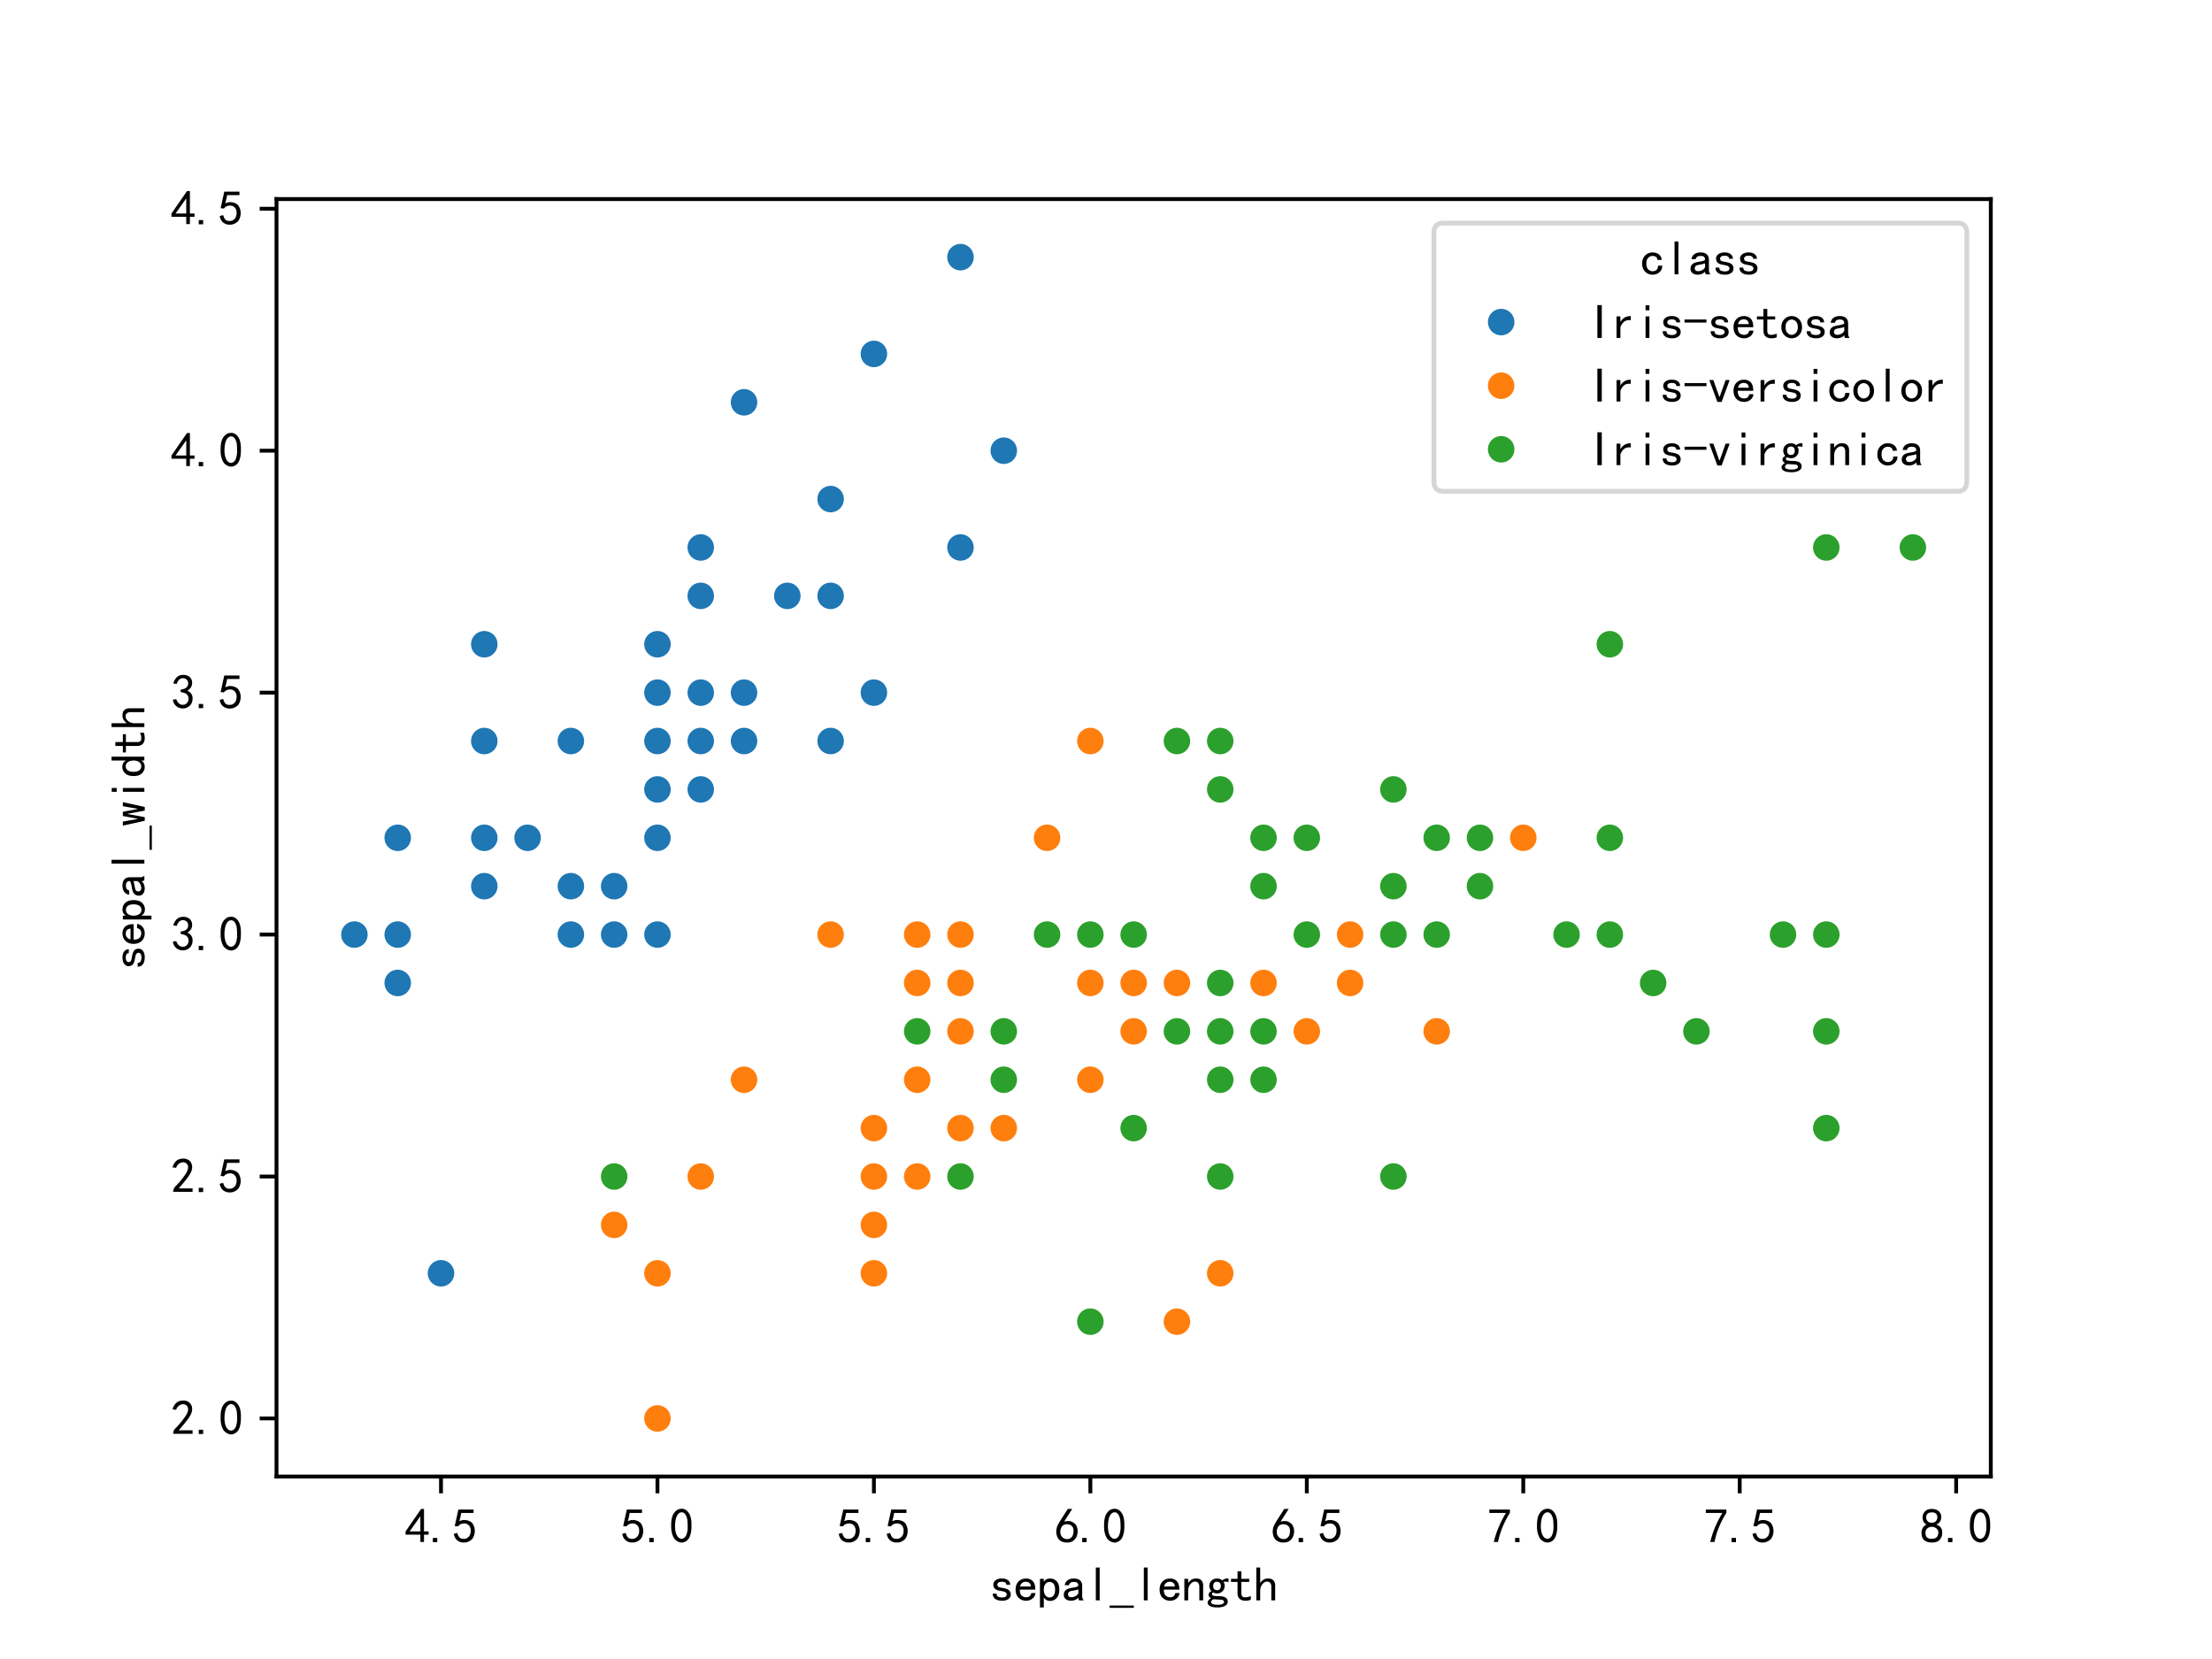 <?xml version="1.0" encoding="utf-8" standalone="no"?>
<!DOCTYPE svg PUBLIC "-//W3C//DTD SVG 1.1//EN"
  "http://www.w3.org/Graphics/SVG/1.1/DTD/svg11.dtd">
<svg xmlns:xlink="http://www.w3.org/1999/xlink" width="460.8pt" height="345.6pt" viewBox="0 0 460.8 345.6" xmlns="http://www.w3.org/2000/svg" version="1.1">
 <defs>
  <style type="text/css">*{stroke-linejoin: round; stroke-linecap: butt}</style>
 </defs>
 <g id="figure_1">
  <g id="patch_1">
   <path d="M 0 345.6 
L 460.8 345.6 
L 460.8 0 
L 0 0 
z
" style="fill: #ffffff"/>
  </g>
  <g id="axes_1">
   <g id="patch_2">
    <path d="M 57.6 307.584 
L 414.72 307.584 
L 414.72 41.472 
L 57.6 41.472 
z
" style="fill: #ffffff"/>
   </g>
   <g id="PathCollection_1">
    <defs>
     <path id="C0_0_688707adea" d="M 0 3 
C 0.796 3 1.559 2.684 2.121 2.121 
C 2.684 1.559 3 0.796 3 -0 
C 3 -0.796 2.684 -1.559 2.121 -2.121 
C 1.559 -2.684 0.796 -3 0 -3 
C -0.796 -3 -1.559 -2.684 -2.121 -2.121 
C -2.684 -1.559 -3 -0.796 -3 0 
C -3 0.796 -2.684 1.559 -2.121 2.121 
C -1.559 2.684 -0.796 3 0 3 
z
"/>
    </defs>
    <g clip-path="url(#pe934be4ade)">
     <use xlink:href="#C0_0_688707adea" x="145.978" y="144.288" style="fill: #1f77b4; stroke: #ffffff; stroke-width: 0.48"/>
    </g>
    <g clip-path="url(#pe934be4ade)">
     <use xlink:href="#C0_0_688707adea" x="127.942" y="194.688" style="fill: #1f77b4; stroke: #ffffff; stroke-width: 0.48"/>
    </g>
    <g clip-path="url(#pe934be4ade)">
     <use xlink:href="#C0_0_688707adea" x="109.905" y="174.528" style="fill: #1f77b4; stroke: #ffffff; stroke-width: 0.48"/>
    </g>
    <g clip-path="url(#pe934be4ade)">
     <use xlink:href="#C0_0_688707adea" x="100.887" y="184.608" style="fill: #1f77b4; stroke: #ffffff; stroke-width: 0.48"/>
    </g>
    <g clip-path="url(#pe934be4ade)">
     <use xlink:href="#C0_0_688707adea" x="136.96" y="134.208" style="fill: #1f77b4; stroke: #ffffff; stroke-width: 0.48"/>
    </g>
    <g clip-path="url(#pe934be4ade)">
     <use xlink:href="#C0_0_688707adea" x="173.033" y="103.968" style="fill: #1f77b4; stroke: #ffffff; stroke-width: 0.48"/>
    </g>
    <g clip-path="url(#pe934be4ade)">
     <use xlink:href="#C0_0_688707adea" x="100.887" y="154.368" style="fill: #1f77b4; stroke: #ffffff; stroke-width: 0.48"/>
    </g>
    <g clip-path="url(#pe934be4ade)">
     <use xlink:href="#C0_0_688707adea" x="136.96" y="154.368" style="fill: #1f77b4; stroke: #ffffff; stroke-width: 0.48"/>
    </g>
    <g clip-path="url(#pe934be4ade)">
     <use xlink:href="#C0_0_688707adea" x="82.851" y="204.768" style="fill: #1f77b4; stroke: #ffffff; stroke-width: 0.48"/>
    </g>
    <g clip-path="url(#pe934be4ade)">
     <use xlink:href="#C0_0_688707adea" x="127.942" y="184.608" style="fill: #1f77b4; stroke: #ffffff; stroke-width: 0.48"/>
    </g>
    <g clip-path="url(#pe934be4ade)">
     <use xlink:href="#C0_0_688707adea" x="173.033" y="124.128" style="fill: #1f77b4; stroke: #ffffff; stroke-width: 0.48"/>
    </g>
    <g clip-path="url(#pe934be4ade)">
     <use xlink:href="#C0_0_688707adea" x="118.924" y="154.368" style="fill: #1f77b4; stroke: #ffffff; stroke-width: 0.48"/>
    </g>
    <g clip-path="url(#pe934be4ade)">
     <use xlink:href="#C0_0_688707adea" x="118.924" y="194.688" style="fill: #1f77b4; stroke: #ffffff; stroke-width: 0.48"/>
    </g>
    <g clip-path="url(#pe934be4ade)">
     <use xlink:href="#C0_0_688707adea" x="73.833" y="194.688" style="fill: #1f77b4; stroke: #ffffff; stroke-width: 0.48"/>
    </g>
    <g clip-path="url(#pe934be4ade)">
     <use xlink:href="#C0_0_688707adea" x="209.105" y="93.888" style="fill: #1f77b4; stroke: #ffffff; stroke-width: 0.48"/>
    </g>
    <g clip-path="url(#pe934be4ade)">
     <use xlink:href="#C0_0_688707adea" x="200.087" y="53.568" style="fill: #1f77b4; stroke: #ffffff; stroke-width: 0.48"/>
    </g>
    <g clip-path="url(#pe934be4ade)">
     <use xlink:href="#C0_0_688707adea" x="173.033" y="103.968" style="fill: #1f77b4; stroke: #ffffff; stroke-width: 0.48"/>
    </g>
    <g clip-path="url(#pe934be4ade)">
     <use xlink:href="#C0_0_688707adea" x="145.978" y="144.288" style="fill: #1f77b4; stroke: #ffffff; stroke-width: 0.48"/>
    </g>
    <g clip-path="url(#pe934be4ade)">
     <use xlink:href="#C0_0_688707adea" x="200.087" y="114.048" style="fill: #1f77b4; stroke: #ffffff; stroke-width: 0.48"/>
    </g>
    <g clip-path="url(#pe934be4ade)">
     <use xlink:href="#C0_0_688707adea" x="145.978" y="114.048" style="fill: #1f77b4; stroke: #ffffff; stroke-width: 0.48"/>
    </g>
    <g clip-path="url(#pe934be4ade)">
     <use xlink:href="#C0_0_688707adea" x="173.033" y="154.368" style="fill: #1f77b4; stroke: #ffffff; stroke-width: 0.48"/>
    </g>
    <g clip-path="url(#pe934be4ade)">
     <use xlink:href="#C0_0_688707adea" x="145.978" y="124.128" style="fill: #1f77b4; stroke: #ffffff; stroke-width: 0.48"/>
    </g>
    <g clip-path="url(#pe934be4ade)">
     <use xlink:href="#C0_0_688707adea" x="100.887" y="134.208" style="fill: #1f77b4; stroke: #ffffff; stroke-width: 0.48"/>
    </g>
    <g clip-path="url(#pe934be4ade)">
     <use xlink:href="#C0_0_688707adea" x="145.978" y="164.448" style="fill: #1f77b4; stroke: #ffffff; stroke-width: 0.48"/>
    </g>
    <g clip-path="url(#pe934be4ade)">
     <use xlink:href="#C0_0_688707adea" x="118.924" y="154.368" style="fill: #1f77b4; stroke: #ffffff; stroke-width: 0.48"/>
    </g>
    <g clip-path="url(#pe934be4ade)">
     <use xlink:href="#C0_0_688707adea" x="136.96" y="194.688" style="fill: #1f77b4; stroke: #ffffff; stroke-width: 0.48"/>
    </g>
    <g clip-path="url(#pe934be4ade)">
     <use xlink:href="#C0_0_688707adea" x="136.96" y="154.368" style="fill: #1f77b4; stroke: #ffffff; stroke-width: 0.48"/>
    </g>
    <g clip-path="url(#pe934be4ade)">
     <use xlink:href="#C0_0_688707adea" x="154.996" y="144.288" style="fill: #1f77b4; stroke: #ffffff; stroke-width: 0.48"/>
    </g>
    <g clip-path="url(#pe934be4ade)">
     <use xlink:href="#C0_0_688707adea" x="154.996" y="154.368" style="fill: #1f77b4; stroke: #ffffff; stroke-width: 0.48"/>
    </g>
    <g clip-path="url(#pe934be4ade)">
     <use xlink:href="#C0_0_688707adea" x="109.905" y="174.528" style="fill: #1f77b4; stroke: #ffffff; stroke-width: 0.48"/>
    </g>
    <g clip-path="url(#pe934be4ade)">
     <use xlink:href="#C0_0_688707adea" x="118.924" y="184.608" style="fill: #1f77b4; stroke: #ffffff; stroke-width: 0.48"/>
    </g>
    <g clip-path="url(#pe934be4ade)">
     <use xlink:href="#C0_0_688707adea" x="173.033" y="154.368" style="fill: #1f77b4; stroke: #ffffff; stroke-width: 0.48"/>
    </g>
    <g clip-path="url(#pe934be4ade)">
     <use xlink:href="#C0_0_688707adea" x="154.996" y="83.808" style="fill: #1f77b4; stroke: #ffffff; stroke-width: 0.48"/>
    </g>
    <g clip-path="url(#pe934be4ade)">
     <use xlink:href="#C0_0_688707adea" x="182.051" y="73.728" style="fill: #1f77b4; stroke: #ffffff; stroke-width: 0.48"/>
    </g>
    <g clip-path="url(#pe934be4ade)">
     <use xlink:href="#C0_0_688707adea" x="127.942" y="184.608" style="fill: #1f77b4; stroke: #ffffff; stroke-width: 0.48"/>
    </g>
    <g clip-path="url(#pe934be4ade)">
     <use xlink:href="#C0_0_688707adea" x="136.96" y="174.528" style="fill: #1f77b4; stroke: #ffffff; stroke-width: 0.48"/>
    </g>
    <g clip-path="url(#pe934be4ade)">
     <use xlink:href="#C0_0_688707adea" x="182.051" y="144.288" style="fill: #1f77b4; stroke: #ffffff; stroke-width: 0.48"/>
    </g>
    <g clip-path="url(#pe934be4ade)">
     <use xlink:href="#C0_0_688707adea" x="127.942" y="184.608" style="fill: #1f77b4; stroke: #ffffff; stroke-width: 0.48"/>
    </g>
    <g clip-path="url(#pe934be4ade)">
     <use xlink:href="#C0_0_688707adea" x="82.851" y="194.688" style="fill: #1f77b4; stroke: #ffffff; stroke-width: 0.48"/>
    </g>
    <g clip-path="url(#pe934be4ade)">
     <use xlink:href="#C0_0_688707adea" x="145.978" y="154.368" style="fill: #1f77b4; stroke: #ffffff; stroke-width: 0.48"/>
    </g>
    <g clip-path="url(#pe934be4ade)">
     <use xlink:href="#C0_0_688707adea" x="136.96" y="144.288" style="fill: #1f77b4; stroke: #ffffff; stroke-width: 0.48"/>
    </g>
    <g clip-path="url(#pe934be4ade)">
     <use xlink:href="#C0_0_688707adea" x="91.869" y="265.248" style="fill: #1f77b4; stroke: #ffffff; stroke-width: 0.48"/>
    </g>
    <g clip-path="url(#pe934be4ade)">
     <use xlink:href="#C0_0_688707adea" x="82.851" y="174.528" style="fill: #1f77b4; stroke: #ffffff; stroke-width: 0.48"/>
    </g>
    <g clip-path="url(#pe934be4ade)">
     <use xlink:href="#C0_0_688707adea" x="136.96" y="144.288" style="fill: #1f77b4; stroke: #ffffff; stroke-width: 0.48"/>
    </g>
    <g clip-path="url(#pe934be4ade)">
     <use xlink:href="#C0_0_688707adea" x="145.978" y="114.048" style="fill: #1f77b4; stroke: #ffffff; stroke-width: 0.48"/>
    </g>
    <g clip-path="url(#pe934be4ade)">
     <use xlink:href="#C0_0_688707adea" x="118.924" y="194.688" style="fill: #1f77b4; stroke: #ffffff; stroke-width: 0.48"/>
    </g>
    <g clip-path="url(#pe934be4ade)">
     <use xlink:href="#C0_0_688707adea" x="145.978" y="114.048" style="fill: #1f77b4; stroke: #ffffff; stroke-width: 0.48"/>
    </g>
    <g clip-path="url(#pe934be4ade)">
     <use xlink:href="#C0_0_688707adea" x="100.887" y="174.528" style="fill: #1f77b4; stroke: #ffffff; stroke-width: 0.48"/>
    </g>
    <g clip-path="url(#pe934be4ade)">
     <use xlink:href="#C0_0_688707adea" x="164.015" y="124.128" style="fill: #1f77b4; stroke: #ffffff; stroke-width: 0.48"/>
    </g>
    <g clip-path="url(#pe934be4ade)">
     <use xlink:href="#C0_0_688707adea" x="136.96" y="164.448" style="fill: #1f77b4; stroke: #ffffff; stroke-width: 0.48"/>
    </g>
    <g clip-path="url(#pe934be4ade)">
     <use xlink:href="#C0_0_688707adea" x="317.324" y="174.528" style="fill: #ff7f0e; stroke: #ffffff; stroke-width: 0.48"/>
    </g>
    <g clip-path="url(#pe934be4ade)">
     <use xlink:href="#C0_0_688707adea" x="263.215" y="174.528" style="fill: #ff7f0e; stroke: #ffffff; stroke-width: 0.48"/>
    </g>
    <g clip-path="url(#pe934be4ade)">
     <use xlink:href="#C0_0_688707adea" x="308.305" y="184.608" style="fill: #ff7f0e; stroke: #ffffff; stroke-width: 0.48"/>
    </g>
    <g clip-path="url(#pe934be4ade)">
     <use xlink:href="#C0_0_688707adea" x="182.051" y="265.248" style="fill: #ff7f0e; stroke: #ffffff; stroke-width: 0.48"/>
    </g>
    <g clip-path="url(#pe934be4ade)">
     <use xlink:href="#C0_0_688707adea" x="272.233" y="214.848" style="fill: #ff7f0e; stroke: #ffffff; stroke-width: 0.48"/>
    </g>
    <g clip-path="url(#pe934be4ade)">
     <use xlink:href="#C0_0_688707adea" x="200.087" y="214.848" style="fill: #ff7f0e; stroke: #ffffff; stroke-width: 0.48"/>
    </g>
    <g clip-path="url(#pe934be4ade)">
     <use xlink:href="#C0_0_688707adea" x="254.196" y="164.448" style="fill: #ff7f0e; stroke: #ffffff; stroke-width: 0.48"/>
    </g>
    <g clip-path="url(#pe934be4ade)">
     <use xlink:href="#C0_0_688707adea" x="127.942" y="255.168" style="fill: #ff7f0e; stroke: #ffffff; stroke-width: 0.48"/>
    </g>
    <g clip-path="url(#pe934be4ade)">
     <use xlink:href="#C0_0_688707adea" x="281.251" y="204.768" style="fill: #ff7f0e; stroke: #ffffff; stroke-width: 0.48"/>
    </g>
    <g clip-path="url(#pe934be4ade)">
     <use xlink:href="#C0_0_688707adea" x="154.996" y="224.928" style="fill: #ff7f0e; stroke: #ffffff; stroke-width: 0.48"/>
    </g>
    <g clip-path="url(#pe934be4ade)">
     <use xlink:href="#C0_0_688707adea" x="136.96" y="295.488" style="fill: #ff7f0e; stroke: #ffffff; stroke-width: 0.48"/>
    </g>
    <g clip-path="url(#pe934be4ade)">
     <use xlink:href="#C0_0_688707adea" x="218.124" y="194.688" style="fill: #ff7f0e; stroke: #ffffff; stroke-width: 0.48"/>
    </g>
    <g clip-path="url(#pe934be4ade)">
     <use xlink:href="#C0_0_688707adea" x="227.142" y="275.328" style="fill: #ff7f0e; stroke: #ffffff; stroke-width: 0.48"/>
    </g>
    <g clip-path="url(#pe934be4ade)">
     <use xlink:href="#C0_0_688707adea" x="236.16" y="204.768" style="fill: #ff7f0e; stroke: #ffffff; stroke-width: 0.48"/>
    </g>
    <g clip-path="url(#pe934be4ade)">
     <use xlink:href="#C0_0_688707adea" x="191.069" y="204.768" style="fill: #ff7f0e; stroke: #ffffff; stroke-width: 0.48"/>
    </g>
    <g clip-path="url(#pe934be4ade)">
     <use xlink:href="#C0_0_688707adea" x="290.269" y="184.608" style="fill: #ff7f0e; stroke: #ffffff; stroke-width: 0.48"/>
    </g>
    <g clip-path="url(#pe934be4ade)">
     <use xlink:href="#C0_0_688707adea" x="191.069" y="194.688" style="fill: #ff7f0e; stroke: #ffffff; stroke-width: 0.48"/>
    </g>
    <g clip-path="url(#pe934be4ade)">
     <use xlink:href="#C0_0_688707adea" x="209.105" y="224.928" style="fill: #ff7f0e; stroke: #ffffff; stroke-width: 0.48"/>
    </g>
    <g clip-path="url(#pe934be4ade)">
     <use xlink:href="#C0_0_688707adea" x="245.178" y="275.328" style="fill: #ff7f0e; stroke: #ffffff; stroke-width: 0.48"/>
    </g>
    <g clip-path="url(#pe934be4ade)">
     <use xlink:href="#C0_0_688707adea" x="191.069" y="245.088" style="fill: #ff7f0e; stroke: #ffffff; stroke-width: 0.48"/>
    </g>
    <g clip-path="url(#pe934be4ade)">
     <use xlink:href="#C0_0_688707adea" x="218.124" y="174.528" style="fill: #ff7f0e; stroke: #ffffff; stroke-width: 0.48"/>
    </g>
    <g clip-path="url(#pe934be4ade)">
     <use xlink:href="#C0_0_688707adea" x="236.16" y="214.848" style="fill: #ff7f0e; stroke: #ffffff; stroke-width: 0.48"/>
    </g>
    <g clip-path="url(#pe934be4ade)">
     <use xlink:href="#C0_0_688707adea" x="254.196" y="245.088" style="fill: #ff7f0e; stroke: #ffffff; stroke-width: 0.48"/>
    </g>
    <g clip-path="url(#pe934be4ade)">
     <use xlink:href="#C0_0_688707adea" x="236.16" y="214.848" style="fill: #ff7f0e; stroke: #ffffff; stroke-width: 0.48"/>
    </g>
    <g clip-path="url(#pe934be4ade)">
     <use xlink:href="#C0_0_688707adea" x="263.215" y="204.768" style="fill: #ff7f0e; stroke: #ffffff; stroke-width: 0.48"/>
    </g>
    <g clip-path="url(#pe934be4ade)">
     <use xlink:href="#C0_0_688707adea" x="281.251" y="194.688" style="fill: #ff7f0e; stroke: #ffffff; stroke-width: 0.48"/>
    </g>
    <g clip-path="url(#pe934be4ade)">
     <use xlink:href="#C0_0_688707adea" x="299.287" y="214.848" style="fill: #ff7f0e; stroke: #ffffff; stroke-width: 0.48"/>
    </g>
    <g clip-path="url(#pe934be4ade)">
     <use xlink:href="#C0_0_688707adea" x="290.269" y="194.688" style="fill: #ff7f0e; stroke: #ffffff; stroke-width: 0.48"/>
    </g>
    <g clip-path="url(#pe934be4ade)">
     <use xlink:href="#C0_0_688707adea" x="227.142" y="204.768" style="fill: #ff7f0e; stroke: #ffffff; stroke-width: 0.48"/>
    </g>
    <g clip-path="url(#pe934be4ade)">
     <use xlink:href="#C0_0_688707adea" x="200.087" y="235.008" style="fill: #ff7f0e; stroke: #ffffff; stroke-width: 0.48"/>
    </g>
    <g clip-path="url(#pe934be4ade)">
     <use xlink:href="#C0_0_688707adea" x="182.051" y="255.168" style="fill: #ff7f0e; stroke: #ffffff; stroke-width: 0.48"/>
    </g>
    <g clip-path="url(#pe934be4ade)">
     <use xlink:href="#C0_0_688707adea" x="182.051" y="255.168" style="fill: #ff7f0e; stroke: #ffffff; stroke-width: 0.48"/>
    </g>
    <g clip-path="url(#pe934be4ade)">
     <use xlink:href="#C0_0_688707adea" x="209.105" y="224.928" style="fill: #ff7f0e; stroke: #ffffff; stroke-width: 0.48"/>
    </g>
    <g clip-path="url(#pe934be4ade)">
     <use xlink:href="#C0_0_688707adea" x="227.142" y="224.928" style="fill: #ff7f0e; stroke: #ffffff; stroke-width: 0.48"/>
    </g>
    <g clip-path="url(#pe934be4ade)">
     <use xlink:href="#C0_0_688707adea" x="173.033" y="194.688" style="fill: #ff7f0e; stroke: #ffffff; stroke-width: 0.48"/>
    </g>
    <g clip-path="url(#pe934be4ade)">
     <use xlink:href="#C0_0_688707adea" x="227.142" y="154.368" style="fill: #ff7f0e; stroke: #ffffff; stroke-width: 0.48"/>
    </g>
    <g clip-path="url(#pe934be4ade)">
     <use xlink:href="#C0_0_688707adea" x="290.269" y="184.608" style="fill: #ff7f0e; stroke: #ffffff; stroke-width: 0.48"/>
    </g>
    <g clip-path="url(#pe934be4ade)">
     <use xlink:href="#C0_0_688707adea" x="254.196" y="265.248" style="fill: #ff7f0e; stroke: #ffffff; stroke-width: 0.48"/>
    </g>
    <g clip-path="url(#pe934be4ade)">
     <use xlink:href="#C0_0_688707adea" x="191.069" y="194.688" style="fill: #ff7f0e; stroke: #ffffff; stroke-width: 0.48"/>
    </g>
    <g clip-path="url(#pe934be4ade)">
     <use xlink:href="#C0_0_688707adea" x="182.051" y="245.088" style="fill: #ff7f0e; stroke: #ffffff; stroke-width: 0.48"/>
    </g>
    <g clip-path="url(#pe934be4ade)">
     <use xlink:href="#C0_0_688707adea" x="182.051" y="235.008" style="fill: #ff7f0e; stroke: #ffffff; stroke-width: 0.48"/>
    </g>
    <g clip-path="url(#pe934be4ade)">
     <use xlink:href="#C0_0_688707adea" x="236.16" y="194.688" style="fill: #ff7f0e; stroke: #ffffff; stroke-width: 0.48"/>
    </g>
    <g clip-path="url(#pe934be4ade)">
     <use xlink:href="#C0_0_688707adea" x="209.105" y="235.008" style="fill: #ff7f0e; stroke: #ffffff; stroke-width: 0.48"/>
    </g>
    <g clip-path="url(#pe934be4ade)">
     <use xlink:href="#C0_0_688707adea" x="136.96" y="265.248" style="fill: #ff7f0e; stroke: #ffffff; stroke-width: 0.48"/>
    </g>
    <g clip-path="url(#pe934be4ade)">
     <use xlink:href="#C0_0_688707adea" x="191.069" y="224.928" style="fill: #ff7f0e; stroke: #ffffff; stroke-width: 0.48"/>
    </g>
    <g clip-path="url(#pe934be4ade)">
     <use xlink:href="#C0_0_688707adea" x="200.087" y="194.688" style="fill: #ff7f0e; stroke: #ffffff; stroke-width: 0.48"/>
    </g>
    <g clip-path="url(#pe934be4ade)">
     <use xlink:href="#C0_0_688707adea" x="200.087" y="204.768" style="fill: #ff7f0e; stroke: #ffffff; stroke-width: 0.48"/>
    </g>
    <g clip-path="url(#pe934be4ade)">
     <use xlink:href="#C0_0_688707adea" x="245.178" y="204.768" style="fill: #ff7f0e; stroke: #ffffff; stroke-width: 0.48"/>
    </g>
    <g clip-path="url(#pe934be4ade)">
     <use xlink:href="#C0_0_688707adea" x="145.978" y="245.088" style="fill: #ff7f0e; stroke: #ffffff; stroke-width: 0.48"/>
    </g>
    <g clip-path="url(#pe934be4ade)">
     <use xlink:href="#C0_0_688707adea" x="200.087" y="214.848" style="fill: #ff7f0e; stroke: #ffffff; stroke-width: 0.48"/>
    </g>
    <g clip-path="url(#pe934be4ade)">
     <use xlink:href="#C0_0_688707adea" x="254.196" y="164.448" style="fill: #2ca02c; stroke: #ffffff; stroke-width: 0.48"/>
    </g>
    <g clip-path="url(#pe934be4ade)">
     <use xlink:href="#C0_0_688707adea" x="209.105" y="224.928" style="fill: #2ca02c; stroke: #ffffff; stroke-width: 0.48"/>
    </g>
    <g clip-path="url(#pe934be4ade)">
     <use xlink:href="#C0_0_688707adea" x="326.342" y="194.688" style="fill: #2ca02c; stroke: #ffffff; stroke-width: 0.48"/>
    </g>
    <g clip-path="url(#pe934be4ade)">
     <use xlink:href="#C0_0_688707adea" x="254.196" y="204.768" style="fill: #2ca02c; stroke: #ffffff; stroke-width: 0.48"/>
    </g>
    <g clip-path="url(#pe934be4ade)">
     <use xlink:href="#C0_0_688707adea" x="272.233" y="194.688" style="fill: #2ca02c; stroke: #ffffff; stroke-width: 0.48"/>
    </g>
    <g clip-path="url(#pe934be4ade)">
     <use xlink:href="#C0_0_688707adea" x="371.433" y="194.688" style="fill: #2ca02c; stroke: #ffffff; stroke-width: 0.48"/>
    </g>
    <g clip-path="url(#pe934be4ade)">
     <use xlink:href="#C0_0_688707adea" x="127.942" y="245.088" style="fill: #2ca02c; stroke: #ffffff; stroke-width: 0.48"/>
    </g>
    <g clip-path="url(#pe934be4ade)">
     <use xlink:href="#C0_0_688707adea" x="344.378" y="204.768" style="fill: #2ca02c; stroke: #ffffff; stroke-width: 0.48"/>
    </g>
    <g clip-path="url(#pe934be4ade)">
     <use xlink:href="#C0_0_688707adea" x="290.269" y="245.088" style="fill: #2ca02c; stroke: #ffffff; stroke-width: 0.48"/>
    </g>
    <g clip-path="url(#pe934be4ade)">
     <use xlink:href="#C0_0_688707adea" x="335.36" y="134.208" style="fill: #2ca02c; stroke: #ffffff; stroke-width: 0.48"/>
    </g>
    <g clip-path="url(#pe934be4ade)">
     <use xlink:href="#C0_0_688707adea" x="272.233" y="174.528" style="fill: #2ca02c; stroke: #ffffff; stroke-width: 0.48"/>
    </g>
    <g clip-path="url(#pe934be4ade)">
     <use xlink:href="#C0_0_688707adea" x="263.215" y="224.928" style="fill: #2ca02c; stroke: #ffffff; stroke-width: 0.48"/>
    </g>
    <g clip-path="url(#pe934be4ade)">
     <use xlink:href="#C0_0_688707adea" x="299.287" y="194.688" style="fill: #2ca02c; stroke: #ffffff; stroke-width: 0.48"/>
    </g>
    <g clip-path="url(#pe934be4ade)">
     <use xlink:href="#C0_0_688707adea" x="200.087" y="245.088" style="fill: #2ca02c; stroke: #ffffff; stroke-width: 0.48"/>
    </g>
    <g clip-path="url(#pe934be4ade)">
     <use xlink:href="#C0_0_688707adea" x="209.105" y="214.848" style="fill: #2ca02c; stroke: #ffffff; stroke-width: 0.48"/>
    </g>
    <g clip-path="url(#pe934be4ade)">
     <use xlink:href="#C0_0_688707adea" x="263.215" y="174.528" style="fill: #2ca02c; stroke: #ffffff; stroke-width: 0.48"/>
    </g>
    <g clip-path="url(#pe934be4ade)">
     <use xlink:href="#C0_0_688707adea" x="272.233" y="194.688" style="fill: #2ca02c; stroke: #ffffff; stroke-width: 0.48"/>
    </g>
    <g clip-path="url(#pe934be4ade)">
     <use xlink:href="#C0_0_688707adea" x="380.451" y="114.048" style="fill: #2ca02c; stroke: #ffffff; stroke-width: 0.48"/>
    </g>
    <g clip-path="url(#pe934be4ade)">
     <use xlink:href="#C0_0_688707adea" x="380.451" y="235.008" style="fill: #2ca02c; stroke: #ffffff; stroke-width: 0.48"/>
    </g>
    <g clip-path="url(#pe934be4ade)">
     <use xlink:href="#C0_0_688707adea" x="227.142" y="275.328" style="fill: #2ca02c; stroke: #ffffff; stroke-width: 0.48"/>
    </g>
    <g clip-path="url(#pe934be4ade)">
     <use xlink:href="#C0_0_688707adea" x="308.305" y="174.528" style="fill: #2ca02c; stroke: #ffffff; stroke-width: 0.48"/>
    </g>
    <g clip-path="url(#pe934be4ade)">
     <use xlink:href="#C0_0_688707adea" x="191.069" y="214.848" style="fill: #2ca02c; stroke: #ffffff; stroke-width: 0.48"/>
    </g>
    <g clip-path="url(#pe934be4ade)">
     <use xlink:href="#C0_0_688707adea" x="380.451" y="214.848" style="fill: #2ca02c; stroke: #ffffff; stroke-width: 0.48"/>
    </g>
    <g clip-path="url(#pe934be4ade)">
     <use xlink:href="#C0_0_688707adea" x="254.196" y="224.928" style="fill: #2ca02c; stroke: #ffffff; stroke-width: 0.48"/>
    </g>
    <g clip-path="url(#pe934be4ade)">
     <use xlink:href="#C0_0_688707adea" x="290.269" y="164.448" style="fill: #2ca02c; stroke: #ffffff; stroke-width: 0.48"/>
    </g>
    <g clip-path="url(#pe934be4ade)">
     <use xlink:href="#C0_0_688707adea" x="335.36" y="174.528" style="fill: #2ca02c; stroke: #ffffff; stroke-width: 0.48"/>
    </g>
    <g clip-path="url(#pe934be4ade)">
     <use xlink:href="#C0_0_688707adea" x="245.178" y="214.848" style="fill: #2ca02c; stroke: #ffffff; stroke-width: 0.48"/>
    </g>
    <g clip-path="url(#pe934be4ade)">
     <use xlink:href="#C0_0_688707adea" x="236.16" y="194.688" style="fill: #2ca02c; stroke: #ffffff; stroke-width: 0.48"/>
    </g>
    <g clip-path="url(#pe934be4ade)">
     <use xlink:href="#C0_0_688707adea" x="263.215" y="214.848" style="fill: #2ca02c; stroke: #ffffff; stroke-width: 0.48"/>
    </g>
    <g clip-path="url(#pe934be4ade)">
     <use xlink:href="#C0_0_688707adea" x="335.36" y="194.688" style="fill: #2ca02c; stroke: #ffffff; stroke-width: 0.48"/>
    </g>
    <g clip-path="url(#pe934be4ade)">
     <use xlink:href="#C0_0_688707adea" x="353.396" y="214.848" style="fill: #2ca02c; stroke: #ffffff; stroke-width: 0.48"/>
    </g>
    <g clip-path="url(#pe934be4ade)">
     <use xlink:href="#C0_0_688707adea" x="398.487" y="114.048" style="fill: #2ca02c; stroke: #ffffff; stroke-width: 0.48"/>
    </g>
    <g clip-path="url(#pe934be4ade)">
     <use xlink:href="#C0_0_688707adea" x="263.215" y="214.848" style="fill: #2ca02c; stroke: #ffffff; stroke-width: 0.48"/>
    </g>
    <g clip-path="url(#pe934be4ade)">
     <use xlink:href="#C0_0_688707adea" x="254.196" y="214.848" style="fill: #2ca02c; stroke: #ffffff; stroke-width: 0.48"/>
    </g>
    <g clip-path="url(#pe934be4ade)">
     <use xlink:href="#C0_0_688707adea" x="236.16" y="235.008" style="fill: #2ca02c; stroke: #ffffff; stroke-width: 0.48"/>
    </g>
    <g clip-path="url(#pe934be4ade)">
     <use xlink:href="#C0_0_688707adea" x="380.451" y="194.688" style="fill: #2ca02c; stroke: #ffffff; stroke-width: 0.48"/>
    </g>
    <g clip-path="url(#pe934be4ade)">
     <use xlink:href="#C0_0_688707adea" x="254.196" y="154.368" style="fill: #2ca02c; stroke: #ffffff; stroke-width: 0.48"/>
    </g>
    <g clip-path="url(#pe934be4ade)">
     <use xlink:href="#C0_0_688707adea" x="263.215" y="184.608" style="fill: #2ca02c; stroke: #ffffff; stroke-width: 0.48"/>
    </g>
    <g clip-path="url(#pe934be4ade)">
     <use xlink:href="#C0_0_688707adea" x="227.142" y="194.688" style="fill: #2ca02c; stroke: #ffffff; stroke-width: 0.48"/>
    </g>
    <g clip-path="url(#pe934be4ade)">
     <use xlink:href="#C0_0_688707adea" x="308.305" y="184.608" style="fill: #2ca02c; stroke: #ffffff; stroke-width: 0.48"/>
    </g>
    <g clip-path="url(#pe934be4ade)">
     <use xlink:href="#C0_0_688707adea" x="290.269" y="184.608" style="fill: #2ca02c; stroke: #ffffff; stroke-width: 0.48"/>
    </g>
    <g clip-path="url(#pe934be4ade)">
     <use xlink:href="#C0_0_688707adea" x="308.305" y="184.608" style="fill: #2ca02c; stroke: #ffffff; stroke-width: 0.48"/>
    </g>
    <g clip-path="url(#pe934be4ade)">
     <use xlink:href="#C0_0_688707adea" x="209.105" y="224.928" style="fill: #2ca02c; stroke: #ffffff; stroke-width: 0.48"/>
    </g>
    <g clip-path="url(#pe934be4ade)">
     <use xlink:href="#C0_0_688707adea" x="299.287" y="174.528" style="fill: #2ca02c; stroke: #ffffff; stroke-width: 0.48"/>
    </g>
    <g clip-path="url(#pe934be4ade)">
     <use xlink:href="#C0_0_688707adea" x="290.269" y="164.448" style="fill: #2ca02c; stroke: #ffffff; stroke-width: 0.48"/>
    </g>
    <g clip-path="url(#pe934be4ade)">
     <use xlink:href="#C0_0_688707adea" x="290.269" y="194.688" style="fill: #2ca02c; stroke: #ffffff; stroke-width: 0.48"/>
    </g>
    <g clip-path="url(#pe934be4ade)">
     <use xlink:href="#C0_0_688707adea" x="254.196" y="245.088" style="fill: #2ca02c; stroke: #ffffff; stroke-width: 0.48"/>
    </g>
    <g clip-path="url(#pe934be4ade)">
     <use xlink:href="#C0_0_688707adea" x="272.233" y="194.688" style="fill: #2ca02c; stroke: #ffffff; stroke-width: 0.48"/>
    </g>
    <g clip-path="url(#pe934be4ade)">
     <use xlink:href="#C0_0_688707adea" x="245.178" y="154.368" style="fill: #2ca02c; stroke: #ffffff; stroke-width: 0.48"/>
    </g>
    <g clip-path="url(#pe934be4ade)">
     <use xlink:href="#C0_0_688707adea" x="218.124" y="194.688" style="fill: #2ca02c; stroke: #ffffff; stroke-width: 0.48"/>
    </g>
   </g>
   <g id="matplotlib.axis_1">
    <g id="xtick_1">
     <g id="line2d_1">
      <defs>
       <path id="m867cd99d44" d="M 0 0 
L 0 3.5 
" style="stroke: #000000; stroke-width: 0.8"/>
      </defs>
      <g>
       <use xlink:href="#m867cd99d44" x="91.869" y="307.584" style="stroke: #000000; stroke-width: 0.8"/>
      </g>
     </g>
     <g id="text_1">
      <!-- 4.5 -->
      <g transform="translate(84.369 321.459) scale(0.1 -0.1)">
       <defs>
        <path id="SimHei-34" d="M 2000 1100 
L 75 1100 
L 75 1525 
L 2100 4450 
L 2475 4450 
L 2475 1525 
L 3075 1525 
L 3075 1100 
L 2475 1100 
L 2475 150 
L 2000 150 
L 2000 1100 
z
M 2000 1525 
L 2000 3500 
L 600 1525 
L 2000 1525 
z
" transform="scale(0.016)"/>
        <path id="SimHei-2e" d="M 1075 125 
L 500 125 
L 500 675 
L 1075 675 
L 1075 125 
z
" transform="scale(0.016)"/>
        <path id="SimHei-35" d="M 550 1325 
Q 725 650 1150 575 
Q 1575 500 1837 662 
Q 2100 825 2212 1087 
Q 2325 1350 2312 1675 
Q 2300 2000 2137 2225 
Q 1975 2450 1725 2525 
Q 1475 2600 1162 2525 
Q 850 2450 650 2175 
L 225 2225 
Q 275 2375 700 4375 
L 2675 4375 
L 2675 3925 
L 1075 3925 
Q 950 3250 825 2850 
Q 1200 3025 1525 3012 
Q 1850 3000 2150 2862 
Q 2450 2725 2587 2487 
Q 2725 2250 2787 2012 
Q 2850 1775 2837 1500 
Q 2825 1225 2725 937 
Q 2625 650 2425 462 
Q 2225 275 1937 162 
Q 1650 50 1275 75 
Q 900 100 562 350 
Q 225 600 100 1200 
L 550 1325 
z
" transform="scale(0.016)"/>
       </defs>
       <use xlink:href="#SimHei-34"/>
       <use xlink:href="#SimHei-2e" x="50"/>
       <use xlink:href="#SimHei-35" x="100"/>
      </g>
     </g>
    </g>
    <g id="xtick_2">
     <g id="line2d_2">
      <g>
       <use xlink:href="#m867cd99d44" x="136.96" y="307.584" style="stroke: #000000; stroke-width: 0.8"/>
      </g>
     </g>
     <g id="text_2">
      <!-- 5.0 -->
      <g transform="translate(129.46 321.459) scale(0.1 -0.1)">
       <defs>
        <path id="SimHei-30" d="M 225 2537 
Q 250 3200 412 3587 
Q 575 3975 875 4225 
Q 1175 4475 1612 4475 
Q 2050 4475 2375 4112 
Q 2700 3750 2800 3200 
Q 2900 2650 2862 1937 
Q 2825 1225 2612 775 
Q 2400 325 1975 150 
Q 1550 -25 1125 187 
Q 700 400 525 750 
Q 350 1100 275 1487 
Q 200 1875 225 2537 
z
M 750 2687 
Q 675 2000 800 1462 
Q 925 925 1212 700 
Q 1500 475 1800 612 
Q 2100 750 2237 1162 
Q 2375 1575 2375 2062 
Q 2375 2550 2337 2950 
Q 2300 3350 2112 3675 
Q 1925 4000 1612 4012 
Q 1300 4025 1062 3700 
Q 825 3375 750 2687 
z
" transform="scale(0.016)"/>
       </defs>
       <use xlink:href="#SimHei-35"/>
       <use xlink:href="#SimHei-2e" x="50"/>
       <use xlink:href="#SimHei-30" x="100"/>
      </g>
     </g>
    </g>
    <g id="xtick_3">
     <g id="line2d_3">
      <g>
       <use xlink:href="#m867cd99d44" x="182.051" y="307.584" style="stroke: #000000; stroke-width: 0.8"/>
      </g>
     </g>
     <g id="text_3">
      <!-- 5.5 -->
      <g transform="translate(174.551 321.459) scale(0.1 -0.1)">
       <use xlink:href="#SimHei-35"/>
       <use xlink:href="#SimHei-2e" x="50"/>
       <use xlink:href="#SimHei-35" x="100"/>
      </g>
     </g>
    </g>
    <g id="xtick_4">
     <g id="line2d_4">
      <g>
       <use xlink:href="#m867cd99d44" x="227.142" y="307.584" style="stroke: #000000; stroke-width: 0.8"/>
      </g>
     </g>
     <g id="text_4">
      <!-- 6.0 -->
      <g transform="translate(219.642 321.459) scale(0.1 -0.1)">
       <defs>
        <path id="SimHei-36" d="M 250 1612 
Q 275 1975 387 2225 
Q 500 2475 725 2850 
L 1750 4450 
L 2325 4450 
L 1275 2800 
Q 1950 2975 2350 2750 
Q 2750 2525 2887 2237 
Q 3025 1950 3037 1612 
Q 3050 1275 2937 950 
Q 2825 625 2537 362 
Q 2250 100 1737 75 
Q 1225 50 862 262 
Q 500 475 362 862 
Q 225 1250 250 1612 
z
M 1025 787 
Q 1250 550 1625 525 
Q 2000 500 2250 775 
Q 2500 1050 2500 1575 
Q 2500 2100 2187 2300 
Q 1875 2500 1487 2450 
Q 1100 2400 925 2075 
Q 750 1750 775 1387 
Q 800 1025 1025 787 
z
" transform="scale(0.016)"/>
       </defs>
       <use xlink:href="#SimHei-36"/>
       <use xlink:href="#SimHei-2e" x="50"/>
       <use xlink:href="#SimHei-30" x="100"/>
      </g>
     </g>
    </g>
    <g id="xtick_5">
     <g id="line2d_5">
      <g>
       <use xlink:href="#m867cd99d44" x="272.233" y="307.584" style="stroke: #000000; stroke-width: 0.8"/>
      </g>
     </g>
     <g id="text_5">
      <!-- 6.5 -->
      <g transform="translate(264.733 321.459) scale(0.1 -0.1)">
       <use xlink:href="#SimHei-36"/>
       <use xlink:href="#SimHei-2e" x="50"/>
       <use xlink:href="#SimHei-35" x="100"/>
      </g>
     </g>
    </g>
    <g id="xtick_6">
     <g id="line2d_6">
      <g>
       <use xlink:href="#m867cd99d44" x="317.324" y="307.584" style="stroke: #000000; stroke-width: 0.8"/>
      </g>
     </g>
     <g id="text_6">
      <!-- 7.0 -->
      <g transform="translate(309.824 321.459) scale(0.1 -0.1)">
       <defs>
        <path id="SimHei-37" d="M 850 150 
Q 1300 2050 2425 3925 
L 275 3925 
L 275 4375 
L 2950 4375 
L 2950 3950 
Q 1775 2050 1400 150 
L 850 150 
z
" transform="scale(0.016)"/>
       </defs>
       <use xlink:href="#SimHei-37"/>
       <use xlink:href="#SimHei-2e" x="50"/>
       <use xlink:href="#SimHei-30" x="100"/>
      </g>
     </g>
    </g>
    <g id="xtick_7">
     <g id="line2d_7">
      <g>
       <use xlink:href="#m867cd99d44" x="362.415" y="307.584" style="stroke: #000000; stroke-width: 0.8"/>
      </g>
     </g>
     <g id="text_7">
      <!-- 7.5 -->
      <g transform="translate(354.915 321.459) scale(0.1 -0.1)">
       <use xlink:href="#SimHei-37"/>
       <use xlink:href="#SimHei-2e" x="50"/>
       <use xlink:href="#SimHei-35" x="100"/>
      </g>
     </g>
    </g>
    <g id="xtick_8">
     <g id="line2d_8">
      <g>
       <use xlink:href="#m867cd99d44" x="407.505" y="307.584" style="stroke: #000000; stroke-width: 0.8"/>
      </g>
     </g>
     <g id="text_8">
      <!-- 8.0 -->
      <g transform="translate(400.005 321.459) scale(0.1 -0.1)">
       <defs>
        <path id="SimHei-38" d="M 175 1375 
Q 175 1675 325 1962 
Q 475 2250 825 2425 
Q 525 2600 425 2812 
Q 325 3025 312 3300 
Q 300 3575 387 3775 
Q 475 3975 650 4150 
Q 825 4325 1037 4387 
Q 1250 4450 1500 4450 
Q 1750 4450 1950 4400 
Q 2150 4350 2375 4187 
Q 2600 4025 2700 3725 
Q 2800 3425 2687 3025 
Q 2575 2625 2100 2400 
Q 2525 2275 2700 2012 
Q 2875 1750 2875 1375 
Q 2875 1000 2762 775 
Q 2650 550 2512 400 
Q 2375 250 2137 162 
Q 1900 75 1537 75 
Q 1175 75 912 162 
Q 650 250 475 425 
Q 300 600 237 837 
Q 175 1075 175 1375 
z
M 687 1400 
Q 675 1100 787 875 
Q 900 650 1200 587 
Q 1500 525 1825 600 
Q 2150 675 2275 950 
Q 2400 1225 2362 1500 
Q 2325 1775 2050 1962 
Q 1775 2150 1450 2125 
Q 1125 2100 912 1900 
Q 700 1700 687 1400 
z
M 775 3350 
Q 775 3100 950 2875 
Q 1125 2650 1500 2650 
Q 1875 2650 2062 2875 
Q 2250 3100 2237 3412 
Q 2225 3725 2012 3875 
Q 1800 4025 1437 4000 
Q 1075 3975 925 3787 
Q 775 3600 775 3350 
z
" transform="scale(0.016)"/>
       </defs>
       <use xlink:href="#SimHei-38"/>
       <use xlink:href="#SimHei-2e" x="50"/>
       <use xlink:href="#SimHei-30" x="100"/>
      </g>
     </g>
    </g>
    <g id="text_9">
     <!-- sepal_length -->
     <g transform="translate(206.16 333.584) scale(0.1 -0.1)">
      <defs>
       <path id="SimHei-73" d="M 2750 900 
Q 2750 500 2437 287 
Q 2125 75 1650 75 
Q 1050 75 725 312 
Q 400 550 400 1000 
L 900 1000 
Q 900 700 1112 600 
Q 1325 500 1625 500 
Q 1925 500 2075 612 
Q 2225 725 2225 900 
Q 2225 1025 2100 1150 
Q 1975 1275 1475 1350 
Q 900 1425 687 1637 
Q 475 1850 475 2200 
Q 475 2500 762 2737 
Q 1050 2975 1600 2975 
Q 2100 2975 2387 2750 
Q 2675 2525 2675 2150 
L 2175 2150 
Q 2175 2375 2012 2462 
Q 1850 2550 1600 2550 
Q 1275 2550 1137 2437 
Q 1000 2325 1000 2175 
Q 1000 2000 1125 1900 
Q 1250 1800 1650 1750 
Q 2300 1650 2525 1437 
Q 2750 1225 2750 900 
z
" transform="scale(0.016)"/>
       <path id="SimHei-65" d="M 2850 1075 
Q 2800 625 2450 350 
Q 2100 75 1625 75 
Q 1025 75 637 462 
Q 250 850 250 1525 
Q 250 2200 637 2587 
Q 1025 2975 1625 2975 
Q 2150 2975 2487 2637 
Q 2825 2300 2825 1525 
L 800 1525 
Q 800 975 1037 750 
Q 1275 525 1625 525 
Q 1900 525 2075 662 
Q 2250 800 2300 1075 
L 2850 1075 
z
M 2250 1925 
Q 2200 2275 2025 2412 
Q 1850 2550 1575 2550 
Q 1325 2550 1125 2412 
Q 925 2275 825 1925 
L 2250 1925 
z
" transform="scale(0.016)"/>
       <path id="SimHei-70" d="M 2825 1525 
Q 2825 800 2475 425 
Q 2125 50 1625 50 
Q 1350 50 1150 162 
Q 950 275 800 500 
L 800 -800 
L 300 -800 
L 300 2925 
L 800 2925 
L 800 2550 
Q 950 2775 1150 2875 
Q 1350 2975 1625 2975 
Q 2125 2975 2475 2612 
Q 2825 2250 2825 1525 
z
M 2275 1525 
Q 2275 2000 2087 2262 
Q 1900 2525 1525 2525 
Q 1225 2525 1012 2262 
Q 800 2000 800 1525 
Q 800 1050 1012 775 
Q 1225 500 1525 500 
Q 1900 500 2087 775 
Q 2275 1050 2275 1525 
z
" transform="scale(0.016)"/>
       <path id="SimHei-61" d="M 2875 125 
L 2275 125 
Q 2225 175 2200 262 
Q 2175 350 2175 475 
Q 2000 275 1750 175 
Q 1500 75 1225 75 
Q 825 75 550 275 
Q 275 475 275 850 
Q 275 1225 525 1450 
Q 775 1675 1300 1750 
Q 1650 1800 1912 1875 
Q 2175 1950 2175 2075 
Q 2175 2225 2062 2375 
Q 1950 2525 1575 2525 
Q 1275 2525 1137 2412 
Q 1000 2300 950 2100 
L 400 2100 
Q 450 2500 762 2737 
Q 1075 2975 1575 2975 
Q 2125 2975 2400 2725 
Q 2675 2475 2675 2025 
L 2675 650 
Q 2675 500 2725 375 
Q 2775 250 2875 125 
z
M 2175 1050 
L 2175 1550 
Q 2025 1500 1887 1462 
Q 1750 1425 1425 1375 
Q 1050 1325 937 1200 
Q 825 1075 825 900 
Q 825 750 937 637 
Q 1050 525 1275 525 
Q 1500 525 1762 650 
Q 2025 775 2175 1050 
z
" transform="scale(0.016)"/>
       <path id="SimHei-6c" d="M 1825 125 
L 1325 125 
L 1325 4400 
L 1825 4400 
L 1825 125 
z
" transform="scale(0.016)"/>
       <path id="SimHei-5f" d="M 3150 -850 
L 0 -850 
L 0 -550 
L 3150 -550 
L 3150 -850 
z
" transform="scale(0.016)"/>
       <path id="SimHei-6e" d="M 2800 125 
L 2300 125 
L 2300 1925 
Q 2300 2225 2150 2400 
Q 2000 2575 1750 2575 
Q 1425 2575 1137 2237 
Q 850 1900 850 1400 
L 850 125 
L 350 125 
L 350 2925 
L 850 2925 
L 850 2400 
Q 1050 2675 1287 2825 
Q 1525 2975 1900 2975 
Q 2350 2975 2575 2725 
Q 2800 2475 2800 2100 
L 2800 125 
z
" transform="scale(0.016)"/>
       <path id="SimHei-67" d="M 2975 2500 
Q 2800 2550 2637 2562 
Q 2475 2575 2300 2525 
Q 2375 2450 2425 2337 
Q 2475 2225 2475 2000 
Q 2475 1575 2187 1300 
Q 1900 1025 1475 1025 
Q 1375 1025 1212 1062 
Q 1050 1100 950 1150 
Q 875 1100 850 1050 
Q 825 1000 825 925 
Q 825 800 1000 737 
Q 1175 675 1625 675 
Q 2350 675 2612 475 
Q 2875 275 2875 -25 
Q 2875 -425 2487 -612 
Q 2100 -800 1575 -800 
Q 900 -800 575 -625 
Q 250 -450 250 -150 
Q 250 0 375 150 
Q 500 300 700 400 
Q 550 475 462 587 
Q 375 700 375 875 
Q 375 1025 487 1137 
Q 600 1250 750 1325 
Q 625 1450 550 1625 
Q 475 1800 475 2000 
Q 475 2425 762 2700 
Q 1050 2975 1475 2975 
Q 1700 2975 1862 2912 
Q 2025 2850 2150 2725 
Q 2350 2875 2550 2937 
Q 2750 3000 2975 2975 
L 2975 2500 
z
M 1975 2000 
Q 1975 2250 1850 2400 
Q 1725 2550 1475 2550 
Q 1225 2550 1100 2400 
Q 975 2250 975 2000 
Q 975 1750 1100 1600 
Q 1225 1450 1475 1450 
Q 1725 1450 1850 1600 
Q 1975 1750 1975 2000 
z
M 2400 -75 
Q 2400 25 2287 125 
Q 2175 225 1725 225 
Q 1625 225 1450 237 
Q 1275 250 1050 275 
Q 850 200 775 100 
Q 700 0 700 -100 
Q 700 -250 900 -350 
Q 1100 -450 1600 -450 
Q 2025 -450 2212 -337 
Q 2400 -225 2400 -75 
z
" transform="scale(0.016)"/>
       <path id="SimHei-74" d="M 2750 200 
Q 2625 150 2462 112 
Q 2300 75 2025 75 
Q 1575 75 1300 325 
Q 1025 575 1025 1025 
L 1025 2525 
L 175 2525 
L 175 2925 
L 1025 2925 
L 1025 3900 
L 1525 3900 
L 1525 2925 
L 2550 2925 
L 2550 2525 
L 1525 2525 
L 1525 1000 
Q 1525 800 1625 662 
Q 1725 525 2000 525 
Q 2275 525 2450 575 
Q 2625 625 2750 700 
L 2750 200 
z
" transform="scale(0.016)"/>
       <path id="SimHei-68" d="M 2800 125 
L 2300 125 
L 2300 1925 
Q 2300 2225 2150 2400 
Q 2000 2575 1750 2575 
Q 1425 2575 1137 2237 
Q 850 1900 850 1400 
L 850 125 
L 350 125 
L 350 4400 
L 850 4400 
L 850 2400 
Q 1050 2675 1287 2825 
Q 1525 2975 1900 2975 
Q 2350 2975 2575 2725 
Q 2800 2475 2800 2100 
L 2800 125 
z
" transform="scale(0.016)"/>
      </defs>
      <use xlink:href="#SimHei-73"/>
      <use xlink:href="#SimHei-65" x="50"/>
      <use xlink:href="#SimHei-70" x="100"/>
      <use xlink:href="#SimHei-61" x="150"/>
      <use xlink:href="#SimHei-6c" x="200"/>
      <use xlink:href="#SimHei-5f" x="250"/>
      <use xlink:href="#SimHei-6c" x="300"/>
      <use xlink:href="#SimHei-65" x="350"/>
      <use xlink:href="#SimHei-6e" x="400"/>
      <use xlink:href="#SimHei-67" x="450"/>
      <use xlink:href="#SimHei-74" x="500"/>
      <use xlink:href="#SimHei-68" x="550"/>
     </g>
    </g>
   </g>
   <g id="matplotlib.axis_2">
    <g id="ytick_1">
     <g id="line2d_9">
      <defs>
       <path id="mfa53e98e4a" d="M 0 0 
L -3.5 0 
" style="stroke: #000000; stroke-width: 0.8"/>
      </defs>
      <g>
       <use xlink:href="#mfa53e98e4a" x="57.6" y="295.488" style="stroke: #000000; stroke-width: 0.8"/>
      </g>
     </g>
     <g id="text_10">
      <!-- 2.0 -->
      <g transform="translate(35.6 298.925) scale(0.1 -0.1)">
       <defs>
        <path id="SimHei-32" d="M 300 250 
Q 325 625 650 925 
Q 975 1225 1475 1862 
Q 1975 2500 2125 2850 
Q 2275 3200 2237 3450 
Q 2200 3700 2000 3862 
Q 1800 4025 1537 4000 
Q 1275 3975 1037 3800 
Q 800 3625 675 3275 
L 200 3350 
Q 400 3925 712 4187 
Q 1025 4450 1450 4475 
Q 1700 4500 1900 4462 
Q 2100 4425 2312 4287 
Q 2525 4150 2662 3875 
Q 2800 3600 2762 3212 
Q 2725 2825 2375 2287 
Q 2025 1750 1025 600 
L 2825 600 
L 2825 150 
L 300 150 
L 300 250 
z
" transform="scale(0.016)"/>
       </defs>
       <use xlink:href="#SimHei-32"/>
       <use xlink:href="#SimHei-2e" x="50"/>
       <use xlink:href="#SimHei-30" x="100"/>
      </g>
     </g>
    </g>
    <g id="ytick_2">
     <g id="line2d_10">
      <g>
       <use xlink:href="#mfa53e98e4a" x="57.6" y="245.088" style="stroke: #000000; stroke-width: 0.8"/>
      </g>
     </g>
     <g id="text_11">
      <!-- 2.5 -->
      <g transform="translate(35.6 248.525) scale(0.1 -0.1)">
       <use xlink:href="#SimHei-32"/>
       <use xlink:href="#SimHei-2e" x="50"/>
       <use xlink:href="#SimHei-35" x="100"/>
      </g>
     </g>
    </g>
    <g id="ytick_3">
     <g id="line2d_11">
      <g>
       <use xlink:href="#mfa53e98e4a" x="57.6" y="194.688" style="stroke: #000000; stroke-width: 0.8"/>
      </g>
     </g>
     <g id="text_12">
      <!-- 3.0 -->
      <g transform="translate(35.6 198.125) scale(0.1 -0.1)">
       <defs>
        <path id="SimHei-33" d="M 250 1225 
L 700 1300 
Q 800 975 1025 762 
Q 1250 550 1587 562 
Q 1925 575 2125 837 
Q 2325 1100 2300 1437 
Q 2275 1775 2037 1962 
Q 1800 2150 1275 2225 
L 1275 2550 
Q 1800 2600 2037 2825 
Q 2275 3050 2250 3412 
Q 2225 3775 1925 3937 
Q 1625 4100 1287 3975 
Q 950 3850 750 3275 
L 300 3350 
Q 450 3800 712 4100 
Q 975 4400 1425 4450 
Q 1875 4500 2212 4337 
Q 2550 4175 2687 3837 
Q 2825 3500 2725 3100 
Q 2625 2700 2150 2400 
Q 2500 2250 2687 1950 
Q 2875 1650 2812 1162 
Q 2750 675 2375 375 
Q 2000 75 1525 87 
Q 1050 100 700 387 
Q 350 675 250 1225 
z
" transform="scale(0.016)"/>
       </defs>
       <use xlink:href="#SimHei-33"/>
       <use xlink:href="#SimHei-2e" x="50"/>
       <use xlink:href="#SimHei-30" x="100"/>
      </g>
     </g>
    </g>
    <g id="ytick_4">
     <g id="line2d_12">
      <g>
       <use xlink:href="#mfa53e98e4a" x="57.6" y="144.288" style="stroke: #000000; stroke-width: 0.8"/>
      </g>
     </g>
     <g id="text_13">
      <!-- 3.5 -->
      <g transform="translate(35.6 147.726) scale(0.1 -0.1)">
       <use xlink:href="#SimHei-33"/>
       <use xlink:href="#SimHei-2e" x="50"/>
       <use xlink:href="#SimHei-35" x="100"/>
      </g>
     </g>
    </g>
    <g id="ytick_5">
     <g id="line2d_13">
      <g>
       <use xlink:href="#mfa53e98e4a" x="57.6" y="93.888" style="stroke: #000000; stroke-width: 0.8"/>
      </g>
     </g>
     <g id="text_14">
      <!-- 4.0 -->
      <g transform="translate(35.6 97.326) scale(0.1 -0.1)">
       <use xlink:href="#SimHei-34"/>
       <use xlink:href="#SimHei-2e" x="50"/>
       <use xlink:href="#SimHei-30" x="100"/>
      </g>
     </g>
    </g>
    <g id="ytick_6">
     <g id="line2d_14">
      <g>
       <use xlink:href="#mfa53e98e4a" x="57.6" y="43.488" style="stroke: #000000; stroke-width: 0.8"/>
      </g>
     </g>
     <g id="text_15">
      <!-- 4.5 -->
      <g transform="translate(35.6 46.925) scale(0.1 -0.1)">
       <use xlink:href="#SimHei-34"/>
       <use xlink:href="#SimHei-2e" x="50"/>
       <use xlink:href="#SimHei-35" x="100"/>
      </g>
     </g>
    </g>
    <g id="text_16">
     <!-- sepal_width -->
     <g transform="translate(30.272 202.028) rotate(-90) scale(0.1 -0.1)">
      <defs>
       <path id="SimHei-77" d="M 3075 2925 
L 2450 75 
L 1975 75 
L 1575 2250 
L 1525 2250 
L 1125 75 
L 650 75 
L 25 2925 
L 550 2925 
L 875 1050 
L 925 1050 
L 1275 2925 
L 1825 2925 
L 2175 1050 
L 2225 1050 
L 2550 2925 
L 3075 2925 
z
" transform="scale(0.016)"/>
       <path id="SimHei-69" d="M 1800 3725 
L 1300 3725 
L 1300 4375 
L 1800 4375 
L 1800 3725 
z
M 1800 125 
L 1300 125 
L 1300 2925 
L 1800 2925 
L 1800 125 
z
" transform="scale(0.016)"/>
       <path id="SimHei-64" d="M 2750 125 
L 2250 125 
L 2250 500 
Q 2100 275 1900 175 
Q 1700 75 1425 75 
Q 925 75 575 437 
Q 225 800 225 1525 
Q 225 2250 575 2625 
Q 925 3000 1425 3000 
Q 1700 3000 1900 2887 
Q 2100 2775 2250 2550 
L 2250 4400 
L 2750 4400 
L 2750 125 
z
M 2250 1525 
Q 2250 2000 2037 2275 
Q 1825 2550 1525 2550 
Q 1150 2550 962 2275 
Q 775 2000 775 1525 
Q 775 1050 962 787 
Q 1150 525 1525 525 
Q 1825 525 2037 787 
Q 2250 1050 2250 1525 
z
" transform="scale(0.016)"/>
      </defs>
      <use xlink:href="#SimHei-73"/>
      <use xlink:href="#SimHei-65" x="50"/>
      <use xlink:href="#SimHei-70" x="100"/>
      <use xlink:href="#SimHei-61" x="150"/>
      <use xlink:href="#SimHei-6c" x="200"/>
      <use xlink:href="#SimHei-5f" x="250"/>
      <use xlink:href="#SimHei-77" x="300"/>
      <use xlink:href="#SimHei-69" x="350"/>
      <use xlink:href="#SimHei-64" x="400"/>
      <use xlink:href="#SimHei-74" x="450"/>
      <use xlink:href="#SimHei-68" x="500"/>
     </g>
    </g>
   </g>
   <g id="line2d_15"/>
   <g id="line2d_16"/>
   <g id="line2d_17"/>
   <g id="patch_3">
    <path d="M 57.6 307.584 
L 57.6 41.472 
" style="fill: none; stroke: #000000; stroke-width: 0.8; stroke-linejoin: miter; stroke-linecap: square"/>
   </g>
   <g id="patch_4">
    <path d="M 414.72 307.584 
L 414.72 41.472 
" style="fill: none; stroke: #000000; stroke-width: 0.8; stroke-linejoin: miter; stroke-linecap: square"/>
   </g>
   <g id="patch_5">
    <path d="M 57.6 307.584 
L 414.72 307.584 
" style="fill: none; stroke: #000000; stroke-width: 0.8; stroke-linejoin: miter; stroke-linecap: square"/>
   </g>
   <g id="patch_6">
    <path d="M 57.6 41.472 
L 414.72 41.472 
" style="fill: none; stroke: #000000; stroke-width: 0.8; stroke-linejoin: miter; stroke-linecap: square"/>
   </g>
   <g id="legend_1">
    <g id="patch_7">
     <path d="M 300.72 102.347 
L 407.72 102.347 
Q 409.72 102.347 409.72 100.347 
L 409.72 48.472 
Q 409.72 46.472 407.72 46.472 
L 300.72 46.472 
Q 298.72 46.472 298.72 48.472 
L 298.72 100.347 
Q 298.72 102.347 300.72 102.347 
z
" style="fill: #ffffff; opacity: 0.8; stroke: #cccccc; stroke-linejoin: miter"/>
    </g>
    <g id="text_17">
     <!-- class -->
     <g transform="translate(341.72 57.347) scale(0.1 -0.1)">
      <defs>
       <path id="SimHei-63" d="M 2850 1250 
Q 2850 725 2487 400 
Q 2125 75 1575 75 
Q 1025 75 625 462 
Q 225 850 225 1525 
Q 225 2200 625 2587 
Q 1025 2975 1575 2975 
Q 2125 2975 2450 2687 
Q 2775 2400 2775 2000 
L 2225 2000 
Q 2200 2300 2012 2412 
Q 1825 2525 1575 2525 
Q 1275 2525 1025 2287 
Q 775 2050 775 1525 
Q 775 1000 1025 762 
Q 1275 525 1575 525 
Q 1900 525 2100 700 
Q 2300 875 2300 1250 
L 2850 1250 
z
" transform="scale(0.016)"/>
      </defs>
      <use xlink:href="#SimHei-63"/>
      <use xlink:href="#SimHei-6c" x="50"/>
      <use xlink:href="#SimHei-61" x="100"/>
      <use xlink:href="#SimHei-73" x="150"/>
      <use xlink:href="#SimHei-73" x="200"/>
     </g>
    </g>
    <g id="line2d_18">
     <defs>
      <path id="m5c0c3e822f" d="M 0 3 
C 0.796 3 1.559 2.684 2.121 2.121 
C 2.684 1.559 3 0.796 3 0 
C 3 -0.796 2.684 -1.559 2.121 -2.121 
C 1.559 -2.684 0.796 -3 0 -3 
C -0.796 -3 -1.559 -2.684 -2.121 -2.121 
C -2.684 -1.559 -3 -0.796 -3 0 
C -3 0.796 -2.684 1.559 -2.121 2.121 
C -1.559 2.684 -0.796 3 0 3 
z
" style="stroke: #ffffff; stroke-width: 0.48"/>
     </defs>
     <g>
      <use xlink:href="#m5c0c3e822f" x="312.72" y="67.097" style="fill: #1f77b4; stroke: #ffffff; stroke-width: 0.48"/>
     </g>
    </g>
    <g id="text_18">
     <!-- Iris-setosa -->
     <g transform="translate(330.72 70.597) scale(0.1 -0.1)">
      <defs>
       <path id="SimHei-49" d="M 1850 125 
L 1275 125 
L 1275 4400 
L 1850 4400 
L 1850 125 
z
" transform="scale(0.016)"/>
       <path id="SimHei-72" d="M 2500 2425 
Q 2025 2500 1700 2287 
Q 1375 2075 1150 1550 
L 1150 125 
L 650 125 
L 650 2925 
L 1150 2925 
L 1150 2200 
Q 1375 2600 1712 2787 
Q 2050 2975 2500 2975 
L 2500 2425 
z
" transform="scale(0.016)"/>
       <path id="SimHei-2d" d="M 2975 2125 
L 125 2125 
L 125 2525 
L 2975 2525 
L 2975 2125 
z
" transform="scale(0.016)"/>
       <path id="SimHei-6f" d="M 2925 1525 
Q 2925 875 2525 475 
Q 2125 75 1575 75 
Q 1025 75 625 475 
Q 225 875 225 1525 
Q 225 2175 625 2575 
Q 1025 2975 1575 2975 
Q 2125 2975 2525 2575 
Q 2925 2175 2925 1525 
z
M 2375 1525 
Q 2375 2025 2125 2275 
Q 1875 2525 1575 2525 
Q 1275 2525 1025 2275 
Q 775 2025 775 1525 
Q 775 1025 1025 775 
Q 1275 525 1575 525 
Q 1875 525 2125 775 
Q 2375 1025 2375 1525 
z
" transform="scale(0.016)"/>
      </defs>
      <use xlink:href="#SimHei-49"/>
      <use xlink:href="#SimHei-72" x="50"/>
      <use xlink:href="#SimHei-69" x="100"/>
      <use xlink:href="#SimHei-73" x="150"/>
      <use xlink:href="#SimHei-2d" x="200"/>
      <use xlink:href="#SimHei-73" x="250"/>
      <use xlink:href="#SimHei-65" x="300"/>
      <use xlink:href="#SimHei-74" x="350"/>
      <use xlink:href="#SimHei-6f" x="400"/>
      <use xlink:href="#SimHei-73" x="450"/>
      <use xlink:href="#SimHei-61" x="500"/>
     </g>
    </g>
    <g id="line2d_19">
     <defs>
      <path id="md084cdd652" d="M 0 3 
C 0.796 3 1.559 2.684 2.121 2.121 
C 2.684 1.559 3 0.796 3 0 
C 3 -0.796 2.684 -1.559 2.121 -2.121 
C 1.559 -2.684 0.796 -3 0 -3 
C -0.796 -3 -1.559 -2.684 -2.121 -2.121 
C -2.684 -1.559 -3 -0.796 -3 0 
C -3 0.796 -2.684 1.559 -2.121 2.121 
C -1.559 2.684 -0.796 3 0 3 
z
" style="stroke: #ffffff; stroke-width: 0.48"/>
     </defs>
     <g>
      <use xlink:href="#md084cdd652" x="312.72" y="80.347" style="fill: #ff7f0e; stroke: #ffffff; stroke-width: 0.48"/>
     </g>
    </g>
    <g id="text_19">
     <!-- Iris-versicolor -->
     <g transform="translate(330.72 83.847) scale(0.1 -0.1)">
      <defs>
       <path id="SimHei-76" d="M 2875 2925 
L 1825 75 
L 1275 75 
L 225 2925 
L 750 2925 
L 1525 750 
L 1575 750 
L 2350 2925 
L 2875 2925 
z
" transform="scale(0.016)"/>
      </defs>
      <use xlink:href="#SimHei-49"/>
      <use xlink:href="#SimHei-72" x="50"/>
      <use xlink:href="#SimHei-69" x="100"/>
      <use xlink:href="#SimHei-73" x="150"/>
      <use xlink:href="#SimHei-2d" x="200"/>
      <use xlink:href="#SimHei-76" x="250"/>
      <use xlink:href="#SimHei-65" x="300"/>
      <use xlink:href="#SimHei-72" x="350"/>
      <use xlink:href="#SimHei-73" x="400"/>
      <use xlink:href="#SimHei-69" x="450"/>
      <use xlink:href="#SimHei-63" x="500"/>
      <use xlink:href="#SimHei-6f" x="550"/>
      <use xlink:href="#SimHei-6c" x="600"/>
      <use xlink:href="#SimHei-6f" x="650"/>
      <use xlink:href="#SimHei-72" x="700"/>
     </g>
    </g>
    <g id="line2d_20">
     <defs>
      <path id="mad768b7021" d="M 0 3 
C 0.796 3 1.559 2.684 2.121 2.121 
C 2.684 1.559 3 0.796 3 0 
C 3 -0.796 2.684 -1.559 2.121 -2.121 
C 1.559 -2.684 0.796 -3 0 -3 
C -0.796 -3 -1.559 -2.684 -2.121 -2.121 
C -2.684 -1.559 -3 -0.796 -3 0 
C -3 0.796 -2.684 1.559 -2.121 2.121 
C -1.559 2.684 -0.796 3 0 3 
z
" style="stroke: #ffffff; stroke-width: 0.48"/>
     </defs>
     <g>
      <use xlink:href="#mad768b7021" x="312.72" y="93.597" style="fill: #2ca02c; stroke: #ffffff; stroke-width: 0.48"/>
     </g>
    </g>
    <g id="text_20">
     <!-- Iris-virginica -->
     <g transform="translate(330.72 97.097) scale(0.1 -0.1)">
      <use xlink:href="#SimHei-49"/>
      <use xlink:href="#SimHei-72" x="50"/>
      <use xlink:href="#SimHei-69" x="100"/>
      <use xlink:href="#SimHei-73" x="150"/>
      <use xlink:href="#SimHei-2d" x="200"/>
      <use xlink:href="#SimHei-76" x="250"/>
      <use xlink:href="#SimHei-69" x="300"/>
      <use xlink:href="#SimHei-72" x="350"/>
      <use xlink:href="#SimHei-67" x="400"/>
      <use xlink:href="#SimHei-69" x="450"/>
      <use xlink:href="#SimHei-6e" x="500"/>
      <use xlink:href="#SimHei-69" x="550"/>
      <use xlink:href="#SimHei-63" x="600"/>
      <use xlink:href="#SimHei-61" x="650"/>
     </g>
    </g>
   </g>
  </g>
 </g>
 <defs>
  <clipPath id="pe934be4ade">
   <rect x="57.6" y="41.472" width="357.12" height="266.112"/>
  </clipPath>
 </defs>
</svg>
